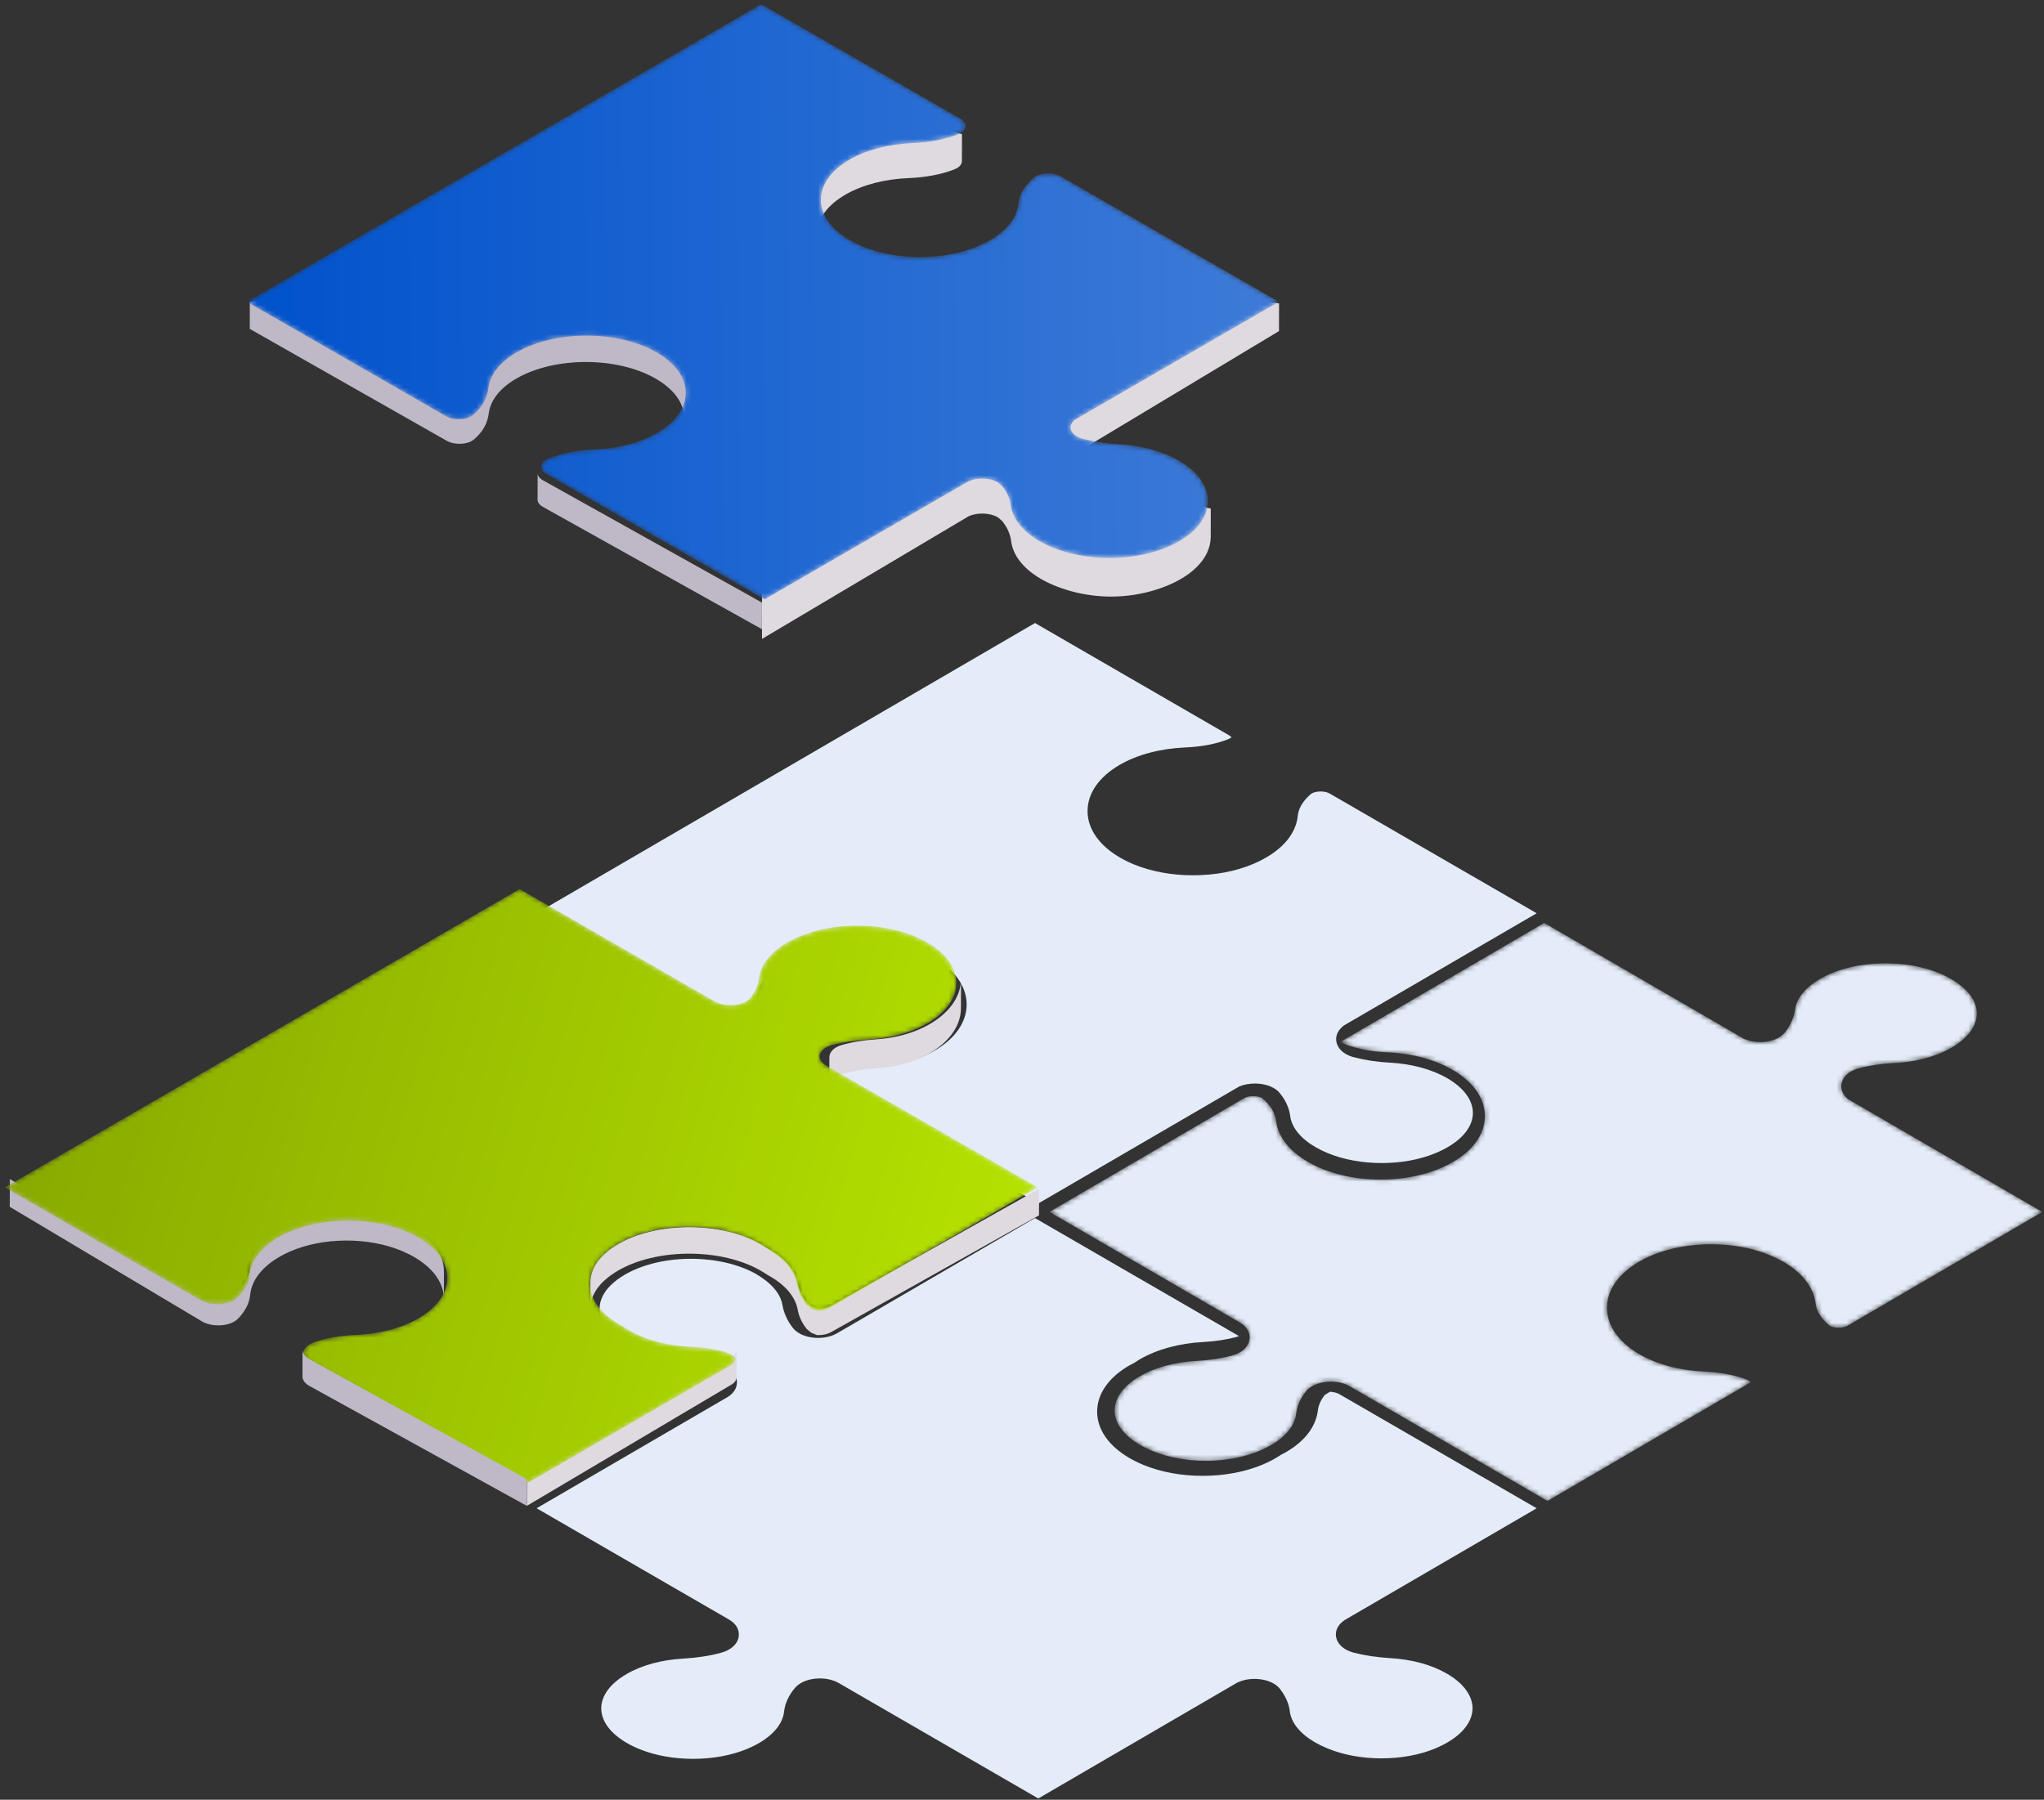 <svg xmlns="http://www.w3.org/2000/svg" xmlns:xlink="http://www.w3.org/1999/xlink" width="419" height="369" viewBox="0 0 419 369">
    <rect x="0" y="0" width="419" height="369" fill="#333333" stroke="none"/>
    <defs>
        <path id="cioe9sslha" d="M102.223 119.007L61.71 95.496c-1.066-.621-2.449-.962-3.897-.962-.979 0-1.946.16-2.788.456-1.005.352-1.787.88-2.317 1.555-1.12 1.396-1.798 2.929-2 4.56-.312 2.671-2.487 5.15-6.133 6.979-.46.236-.924.456-1.421.654-3.209 1.335-7.007 2.038-10.986 2.038-3.876 0-7.581-.67-10.713-1.94-1.017-.4-1.924-.845-2.75-1.323-3.273-1.896-5.12-4.336-5.208-6.874-.088-2.363 1.388-4.704 4.154-6.588l.967-.6c3.088-1.807 7.193-2.928 11.566-3.159 2.618-.143 5.094-.51 7.346-1.104 1.142-.297 2.082-.819 2.721-1.522.706-.764 1.017-1.704.875-2.643-.159-1.039-.858-1.967-1.973-2.621L.112 59.742l39.922-23.325c.464-.275 1.148-.423 1.864-.423.71 0 1.393.148 1.842.406 1.776 1.506 2.629 2.995 2.847 4.698.438 3.259 2.706 6.16 6.554 8.396 4.011 2.33 9.297 3.61 14.877 3.61 6.904 0 13.211-1.94 17.3-5.324 2.656-2.198 4.104-4.962 4.071-7.786-.038-2.874-1.601-5.67-4.405-7.88-.694-.549-1.454-1.065-2.263-1.527-3.646-2.126-8.45-3.39-13.522-3.572-2.99-.115-5.947-.697-8.548-1.68-.563-.281-.711-.419-.744-.473l.355-.264L101.545.482l40.944 23.764c1.104.467 2.197.676 3.323.676 2.23 0 4.154-.77 5.143-2.055 1.126-1.484 1.815-3.088 2.039-4.77.366-2.269 2.115-4.39 5.056-6.104 3.563-2.083 8.335-3.225 13.445-3.225 5.105 0 9.888 1.142 13.468 3.225.814.467 1.563.989 2.246 1.56 1.984 1.66 3.028 3.561 3.023 5.512-.006 1.972-1.082 3.9-3.116 5.571-3.285 2.698-8.455 4.38-14.178 4.61-2.383.105-4.793.478-6.98 1.077-1.885.506-3.148 1.61-3.443 3.028-.257 1.187.224 2.379 1.312 3.264l39.834 23.132-39.9 23.309c-.47.274-1.147.428-1.863.428s-1.41-.154-1.864-.417c-1.804-1.555-2.673-3.017-2.853-4.522-.388-3.286-2.717-6.325-6.554-8.55-.809-.462-1.678-.901-2.629-1.302-3.547-1.522-7.788-2.325-12.243-2.325-4.323 0-8.455.759-11.948 2.198-5.679 2.346-9.095 6.094-9.374 10.28-.251 3.809 2.154 7.468 6.592 10.05 3.618 2.1 8.33 3.363 13.282 3.567 3.438.154 6.345.714 8.887 1.698l.672.461-.333.253-41.31 24.132"/>
        <path id="jh6gy8caoc" d="M169.368 36.74c-2.258-1.297-1.6-3.511 1.29-4.235 2.247-.596 4.644-.933 7.13-1.082 4.5-.237 8.905-1.37 12.342-3.363 7.904-4.583 7.865-12.015-.083-16.592-.874-.503-1.843-.972-2.911-1.397-6.941-2.756-16.24-2.723-23.065.115-5.335 2.182-8.153 5.44-8.512 8.769-.139 1.37-.748 2.706-1.733 3.92-1.334 1.618-5.103 1.977-7.306.707L106.518.54.983 61.726l40.15 23.125c2.143 1.232 5.851 1.05 7.45-.458 1.484-1.436 2.442-3.037 2.635-4.881.332-3.308 3.089-6.538 8.308-8.747 6.858-2.926 16.417-2.976 23.419-.121 1.007.414 1.932.861 2.767 1.342 7.954 4.583 7.965 11.993.078 16.565-3.554 2.06-8.103 3.208-12.753 3.396-3.537.149-6.254.674-8.645 1.518-2.624.911-2.995 3.06-.792 4.324l43.577 25.102 42.514-24.644c.77-.447 1.119-1.021 1.085-1.585l-.896-.734-1.23-.502c-2.163-.575-4.416-.928-6.785-1.016-4.705-.188-9.321-1.31-12.919-3.38l-1.417-.91-.575-.316c-.759-.441-1.473-.916-2.137-1.44-5.053-3.987-5.17-9.51-.254-13.546 7.45-6.118 22.212-6.637 30.979-1.59.553.32 1.068.652 1.937 1.215 3.46 1.993 5.436 4.544 5.89 7.167.237 1.414.863 2.816 1.86 4.103l.94.79 1.168.48c1.018.038 2.07-.166 2.867-.63l42.509-24.643-43.345-24.97"/>
        <path id="lnqqo6opvf" d="M191.429 94.416c-3.457-1.988-7.87-3.117-12.372-3.354-2.511-.138-4.94-.49-7.163-1.063-.508-.133-.95-.309-1.316-.518-1.526-.876-1.77-2.33-.459-3.394l41.84-24.215-44.694-25.697c-1.67-.959-4.413-.793-5.663.336-1.83 1.636-2.87 3.42-3.037 5.244-.331 3.3-3.091 6.522-8.307 8.726-6.902 2.919-16.453 2.969-23.45.12-.995-.407-1.897-.848-2.72-1.321-7.948-4.572-8.015-11.976-.1-16.559 3.55-2.055 8.102-3.167 12.776-3.371 3.705-.149 6.769-.777 9.396-1.785 1.92-.744 2.118-2.308.476-3.255L105.842.854.422 61.878l40.794 23.455c1.637.942 4.352.826 5.635-.287 1.743-1.52 2.782-3.272 3.064-5.425.305-2.683 2.246-5.327 5.802-7.382 7.876-4.56 20.712-4.566 28.643-.005.836.479 1.61 1.008 2.323 1.586 4.961 4.027 4.906 9.54-.094 13.518-3.81 3.013-9.38 4.616-15.104 4.82-3.158.099-6.25.705-9.104 1.785-1.952.727-2.206 2.291-.536 3.255l44.688 25.697 41.928-24.27c1.82-.75 4.32-.623 5.84.248l.88.732c1 1.212 1.62 2.512 1.803 3.895.326 2.71 2.295 5.382 5.912 7.458.807.469 1.698.904 2.666 1.3 6.885 2.815 16.144 2.865 23.08.105 10.696-4.302 11.608-12.879 2.787-17.947"/>
        <linearGradient id="dcur3cjbbd" x1="-75.65%" x2="100.001%" y1="20.258%" y2="50%">
            <stop offset="0%" stop-color="#647D00"/>
            <stop offset="100%" stop-color="#B5E200"/>
        </linearGradient>
        <linearGradient id="012f6p57mg" x1="-.001%" x2="402.378%" y1="49.999%" y2="48.977%">
            <stop offset="0%" stop-color="#0052CC"/>
            <stop offset="100%" stop-color="#F9F7FA"/>
        </linearGradient>
    </defs>
    <g fill="none" fill-rule="evenodd">
        <g transform="translate(215 188.742)">
            <mask id="rxti5jaqyb" fill="#fff">
                <use xlink:href="#cioe9sslha"/>
            </mask>
            <path fill="#E4ECF9" d="M102.223 119.007L61.71 95.496c-1.066-.621-2.449-.962-3.897-.962-.979 0-1.946.16-2.788.456-1.005.352-1.787.88-2.317 1.555-1.12 1.396-1.798 2.929-2 4.56-.312 2.671-2.487 5.15-6.133 6.979-.46.236-.924.456-1.421.654-3.209 1.335-7.007 2.038-10.986 2.038-3.876 0-7.581-.67-10.713-1.94-1.017-.4-1.924-.845-2.75-1.323-3.273-1.896-5.12-4.336-5.208-6.874-.088-2.363 1.388-4.704 4.154-6.588l.967-.6c3.088-1.807 7.193-2.928 11.566-3.159 2.618-.143 5.094-.51 7.346-1.104 1.142-.297 2.082-.819 2.721-1.522.706-.764 1.017-1.704.875-2.643-.159-1.039-.858-1.967-1.973-2.621L.112 59.742l39.922-23.325c.464-.275 1.148-.423 1.864-.423.71 0 1.393.148 1.842.406 1.776 1.506 2.629 2.995 2.847 4.698.438 3.259 2.706 6.16 6.554 8.396 4.011 2.33 9.297 3.61 14.877 3.61 6.904 0 13.211-1.94 17.3-5.324 2.656-2.198 4.104-4.962 4.071-7.786-.038-2.874-1.601-5.67-4.405-7.88-.694-.549-1.454-1.065-2.263-1.527-3.646-2.126-8.45-3.39-13.522-3.572-2.99-.115-5.947-.697-8.548-1.68-.563-.281-.711-.419-.744-.473l.355-.264L101.545.482l40.944 23.764c1.104.467 2.197.676 3.323.676 2.23 0 4.154-.77 5.143-2.055 1.126-1.484 1.815-3.088 2.039-4.77.366-2.269 2.115-4.39 5.056-6.104 3.563-2.083 8.335-3.225 13.445-3.225 5.105 0 9.888 1.142 13.468 3.225.814.467 1.563.989 2.246 1.56 1.984 1.66 3.028 3.561 3.023 5.512-.006 1.972-1.082 3.9-3.116 5.571-3.285 2.698-8.455 4.38-14.178 4.61-2.383.105-4.793.478-6.98 1.077-1.885.506-3.148 1.61-3.443 3.028-.257 1.187.224 2.379 1.312 3.264l39.834 23.132-39.9 23.309c-.47.274-1.147.428-1.863.428s-1.41-.154-1.864-.417c-1.804-1.555-2.673-3.017-2.853-4.522-.388-3.286-2.717-6.325-6.554-8.55-.809-.462-1.678-.901-2.629-1.302-3.547-1.522-7.788-2.325-12.243-2.325-4.323 0-8.455.759-11.948 2.198-5.679 2.346-9.095 6.094-9.374 10.28-.251 3.809 2.154 7.468 6.592 10.05 3.618 2.1 8.33 3.363 13.282 3.567 3.438.154 6.345.714 8.887 1.698l.672.461-.333.253-41.31 24.132" mask="url(#rxti5jaqyb)"/>
        </g>
        <path fill="#E4ECF9" d="M212.839 368.742l-40.884-23.66c-1.068-.613-2.444-.955-3.886-.955-2.174 0-4.09.734-5.125 1.964-1.26 1.484-2.026 3.166-2.218 4.86-.325 2.984-3.088 5.765-7.586 7.635-3.215 1.33-7.035 2.03-11.053 2.03-3.92 0-7.674-.667-10.855-1.936-.991-.397-1.9-.833-2.72-1.313-3.39-1.959-5.257-4.48-5.262-7.1 0-2.587 1.833-5.081 5.163-7.017 3.143-1.837 7.178-2.935 11.676-3.189 2.829-.165 5.427-.568 7.728-1.197 2.064-.557 3.419-1.82 3.617-3.36.176-1.357-.55-2.615-1.998-3.448L110 309.24l39.056-22.745c1.381-.81 1.827-1.815 1.96-2.52.165-.884-.078-1.788-.678-2.544-.33-.414-.76-.767-1.277-1.076-.457-.26-.974-.469-1.552-.634-2.384-.635-4.696-.982-7.08-1.065-4.629-.193-8.966-1.324-12.192-3.189l-1.3-.838-.808-.613c-2.092-1.693-3.204-3.635-3.22-5.632-.023-1.942 1.007-3.85 2.978-5.5 3.55-3.007 9.435-4.794 15.732-4.794 4.96 0 9.66 1.081 13.228 3.034 3.209 1.854 5.136 4.071 5.532 6.383.286 1.682 1.007 3.277 2.13 4.728.352.452.81.838 1.354 1.147.413.248.914.452 1.465.612.737.21 1.557.32 2.378.32 1.453 0 2.846-.347 3.919-.97l40.536-23.6 41.82 24.195-.6.21c-2.081.54-4.382.883-6.837 1.015-4.828.254-9.413 1.512-12.909 3.542l-1.14.728-1.04.552c-4.222 2.454-6.55 5.814-6.55 9.455.005 3.658 2.367 7.04 6.65 9.522.88.507 1.855.987 2.911 1.418 3.54 1.45 7.707 2.212 12.061 2.212 4.492 0 8.77-.806 12.37-2.334 1.364-.579 2.608-1.246 3.71-1.991 4.381-2.196 7.117-5.456 7.546-9.097.132-1.093.611-2.163 1.42-3.167l1.074-.662c.732.066 1.42.22 1.894.497L315 309.245l-39.309 22.889c-1.244.81-1.877 1.88-1.855 3.05.033 1.18.765 2.273 2.01 2.99.506.293 1.078.519 1.7.679 2.169.563 4.635.932 7.338 1.109 4.508.253 8.56 1.351 11.725 3.188 3.517 2.03 5.422 4.756 5.235 7.464-.22 3.128-3.083 6.036-7.86 7.966-3.16 1.27-6.904 1.937-10.812 1.937-4.019 0-7.85-.712-11.065-2.047-.946-.386-1.8-.805-2.57-1.252-3.033-1.76-4.866-4.016-5.142-6.372-.176-1.556-.87-3.106-2.058-4.623-.353-.425-.771-.767-1.266-1.054-1.057-.606-2.444-.943-3.898-.943-1.354 0-2.614.281-3.655.822l-40.68 23.694M212.847 246.742l-43.792-25.334-.407-.348.727-.375c2.725-1.032 5.622-1.606 8.617-1.705 6.365-.22 11.993-2.042 15.87-5.132 2.758-2.202 4.283-5 4.294-7.863.017-2.853-1.47-5.645-4.185-7.864-.765-.629-1.602-1.197-2.494-1.716-4.03-2.334-9.35-3.614-14.983-3.614-5.633 0-10.946 1.285-14.95 3.614-3.799 2.213-6.095 5.215-6.464 8.454-.226 1.744-1.046 3.19-2.582 4.536-.397.348-1.2.574-2.049.574-.737 0-1.442-.166-1.932-.447L110 187.239l102.164-59.497 39.904 23.088.408.353-.688.37c-2.577 1.005-5.485 1.562-8.904 1.7-5.044.22-9.785 1.484-13.364 3.565-4.245 2.472-6.58 5.838-6.58 9.48.005 3.664 2.379 7.058 6.68 9.546.875.502 1.827.977 2.873 1.407 3.535 1.446 7.71 2.208 12.065 2.208 4.493 0 8.771-.806 12.367-2.334 5.479-2.335 8.71-5.85 9.118-9.9.127-1.457 1.014-2.952 2.566-4.337.408-.376 1.234-.613 2.104-.613.727 0 1.415.16 1.894.442L315 187.245l-39.557 23.033c-1.135.91-1.62 1.926-1.537 2.996.088 1.137.799 2.147 1.994 2.842.5.282 1.062.508 1.674.662 2.263.59 4.757.966 7.4 1.104 4.405.237 8.562 1.363 11.69 3.178 3.53 2.037 5.44 4.763 5.253 7.489-.22 3.128-3.084 6.037-7.852 7.962-3.172 1.275-6.91 1.948-10.82 1.948-4.014 0-7.852-.706-11.095-2.041-.909-.381-1.735-.784-2.483-1.22-3.067-1.777-4.918-4.061-5.198-6.429-.215-1.622-.925-3.178-2.104-4.624-.314-.397-.743-.756-1.272-1.06-1.03-.595-2.395-.926-3.849-.926-1.14 0-2.246.204-3.199.596l-41.198 23.987"/>
        <path fill="#DFDAE0" d="M191.312 209.527c-3.31 2.124-7.553 3.33-11.887 3.583-2.394.159-4.702.518-6.866 1.153-1.647.453-2.543 1.471-2.548 2.513l-.011 5.966c0-1.035.896-2.053 2.543-2.512 2.17-.63 4.472-.989 6.866-1.154 4.334-.247 8.577-1.453 11.892-3.577 3.78-2.43 5.672-5.601 5.683-8.785l.016-5.972c-.01 3.183-1.903 6.36-5.688 8.785"/>
        <path fill="#BFB8C7" d="M85.136 252.161c-.82-.487-1.727-.942-2.715-1.362-6.869-2.9-16.246-2.849-22.974.123-5.12 2.243-7.824 5.524-8.15 8.883-.19 1.873-1.13 3.5-2.584 4.957-1.57 1.531-5.208 1.716-7.309.466L2.016 241.742 2 247.434l39.388 23.485c2.101 1.251 5.74 1.06 7.308-.465 1.456-1.458 2.395-3.084 2.585-4.957.326-3.36 3.03-6.64 8.155-8.889 6.723-2.966 16.1-3.017 22.969-.117.988.42 1.895.874 2.714 1.362 3.92 2.339 5.876 5.406 5.87 8.462l.011-5.691c.01-3.057-1.944-6.124-5.864-8.463"/>
        <path fill="#DFDAE0" d="M170.387 267.682c-.799.45-1.853.649-2.874.611l-1.17-.466-.944-.767c-.998-1.25-1.625-2.613-1.864-3.991-.455-2.543-2.436-5.021-5.904-6.957-.87-.548-1.387-.87-1.942-1.18-8.789-4.903-23.586-4.399-31.055 1.544-2.408 1.92-3.612 4.184-3.617 6.448l-.017 5.444c.006-2.263 1.21-4.532 3.623-6.453 7.463-5.938 22.26-6.447 31.05-1.539.555.311 1.07.633 1.942 1.18 3.468 1.936 5.448 4.415 5.903 6.957.239 1.379.866 2.741 1.87 3.991l.938.767 1.17.467c1.022.037 2.076-.167 2.875-.612l42.612-23.94.017-5.444-42.613 23.94M149.93 278.256l-41.914 24.837-.016 5.65 41.914-24.838c.72-.429 1.07-.974 1.07-1.52l.016-5.643c0 .54-.35 1.085-1.07 1.514"/>
        <g transform="translate(0 181.742)">
            <mask id="qd346ysr8e" fill="#fff">
                <use xlink:href="#jh6gy8caoc"/>
            </mask>
            <path fill="url(#dcur3cjbbd)" d="M170.658 32.505c2.247-.596 4.644-.933 7.13-1.082 4.5-.237 8.905-1.37 12.342-3.363 7.904-4.583 7.865-12.015-.083-16.592-.874-.503-1.843-.972-2.911-1.397-6.941-2.756-16.24-2.723-23.065.115-5.335 2.182-8.153 5.44-8.512 8.769-.139 1.37-.748 2.706-1.733 3.92-1.334 1.618-5.103 1.977-7.306.707L106.518.54.983 61.726l40.15 23.125c2.143 1.232 5.851 1.05 7.45-.458 1.484-1.436 2.442-3.037 2.635-4.881.332-3.308 3.089-6.538 8.308-8.747 6.858-2.926 16.417-2.976 23.419-.121 1.007.414 1.932.861 2.767 1.342 7.954 4.583 7.965 11.993.078 16.565-3.554 2.06-8.103 3.208-12.753 3.396-3.537.149-6.254.674-8.645 1.518-2.624.911-2.995 3.06-.792 4.324l43.577 25.102 42.514-24.644c.77-.447 1.119-1.021 1.085-1.585l-.896-.734-1.23-.502c-2.163-.575-4.416-.928-6.785-1.016-4.705-.188-9.321-1.31-12.919-3.38l-1.417-.91-.575-.316c-.759-.441-1.473-.916-2.137-1.44-5.053-3.987-5.17-9.51-.254-13.546 7.45-6.118 22.212-6.637 30.979-1.59.553.32 1.068.652 1.937 1.215 3.46 1.993 5.436 4.544 5.89 7.167.237 1.414.863 2.816 1.86 4.103l.94.79 1.168.48c1.018.038 2.07-.166 2.867-.63l42.509-24.643-43.345-24.97c-2.258-1.297-1.6-3.511 1.29-4.235z" mask="url(#qd346ysr8e)"/>
        </g>
        <path fill="#BFB8C7" d="M63.487 278.703c-.99-.546-1.476-1.259-1.47-1.96L62 282.22c0 .707.48 1.42 1.47 1.966l44.513 24.556.017-5.483-44.513-24.556"/>
        <g transform="translate(50.197)">
            <path fill="#DFDAE0" d="M121.888 29.679c-3.938 2.249-7.882 5.863-9.267 9.592-2.11 6.71 1.584 6.753 4.658 8.729.011-2.943 1.978-5.89 5.91-8.14 3.556-2.036 8.114-3.139 12.795-3.34 3.716-.154 6.779-.77 9.41-1.77 1.052-.404 1.59-1.048 1.59-1.703l.016-5.541c-9.078-2.61-18.167-1.79-25.112 2.173"/>
            <path fill="#BFB8C7" d="M1.016 61.967L1 67.43l40.382 22.946c1.621.927 4.31.808 5.58-.28 1.724-1.482 2.753-3.196 3.032-5.308.301-2.62 2.223-5.206 5.743-7.221 7.797-4.457 20.504-4.462 28.355 0 .826.468 1.598.986 2.305 1.552 2.441 1.961 3.651 4.278 3.646 6.596 3.575-4.306 7.106-8.628 5.6-14.992-11.414-33.89-94.627-8.757-94.627-8.757"/>
            <path fill="#DFDAE0" d="M161.14 82.586c-1.091 7.19 4.423 8.386 9.154 11.414.006-.542.27-1.09.832-1.559l40.858-24.559.016-5.67c-14.199-2.263-49.467 14.246-50.86 20.374"/>
            <path fill="#BFB8C7" d="M61.127 98.488c-.75-.419-1.116-.956-1.11-1.488L60 102.453c0 .527.361 1.064 1.11 1.483L105.984 129l.017-5.448-44.873-25.064"/>
            <path fill="#DFDAE0" d="M142.479 99.383l-36.462 19.984L106 131l42.434-25.194c1.842-.778 4.372-.652 5.911.257l.89.76c1.013 1.259 1.64 2.603 1.83 4.039.325 2.82 2.318 5.593 5.979 7.75 1.701 1.006 3.761 1.876 6.19 2.562 5.604 1.573 11.615 1.527 17.19-.16 7.697-2.322 11.548-6.618 11.565-10.924l.011-5.806c-9.723-2.207-27.07-7-39.977-8.173-5.39-.492-10.775.658-15.544 3.272"/>
            <mask id="g50y31owah" fill="#fff">
                <use xlink:href="#lnqqo6opvf"/>
            </mask>
            <path fill="url(#012f6p57mg)" d="M191.429 94.416c-3.457-1.988-7.87-3.117-12.372-3.354-2.511-.138-4.94-.49-7.163-1.063-.508-.133-.95-.309-1.316-.518-1.526-.876-1.77-2.33-.459-3.394l41.84-24.215-44.694-25.697c-1.67-.959-4.413-.793-5.663.336-1.83 1.636-2.87 3.42-3.037 5.244-.331 3.3-3.091 6.522-8.307 8.726-6.902 2.919-16.453 2.969-23.45.12-.995-.407-1.897-.848-2.72-1.321-7.948-4.572-8.015-11.976-.1-16.559 3.55-2.055 8.102-3.167 12.776-3.371 3.705-.149 6.769-.777 9.396-1.785 1.92-.744 2.118-2.308.476-3.255L105.842.854.422 61.878l40.794 23.455c1.637.942 4.352.826 5.635-.287 1.743-1.52 2.782-3.272 3.064-5.425.305-2.683 2.246-5.327 5.802-7.382 7.876-4.56 20.712-4.566 28.643-.005.836.479 1.61 1.008 2.323 1.586 4.961 4.027 4.906 9.54-.094 13.518-3.81 3.013-9.38 4.616-15.104 4.82-3.158.099-6.25.705-9.104 1.785-1.952.727-2.206 2.291-.536 3.255l44.688 25.697 41.928-24.27c1.82-.75 4.32-.623 5.84.248l.88.732c1 1.212 1.62 2.512 1.803 3.895.326 2.71 2.295 5.382 5.912 7.458.807.469 1.698.904 2.666 1.3 6.885 2.815 16.144 2.865 23.08.105 10.696-4.302 11.608-12.879 2.787-17.947" mask="url(#g50y31owah)"/>
        </g>
    </g>
</svg>
